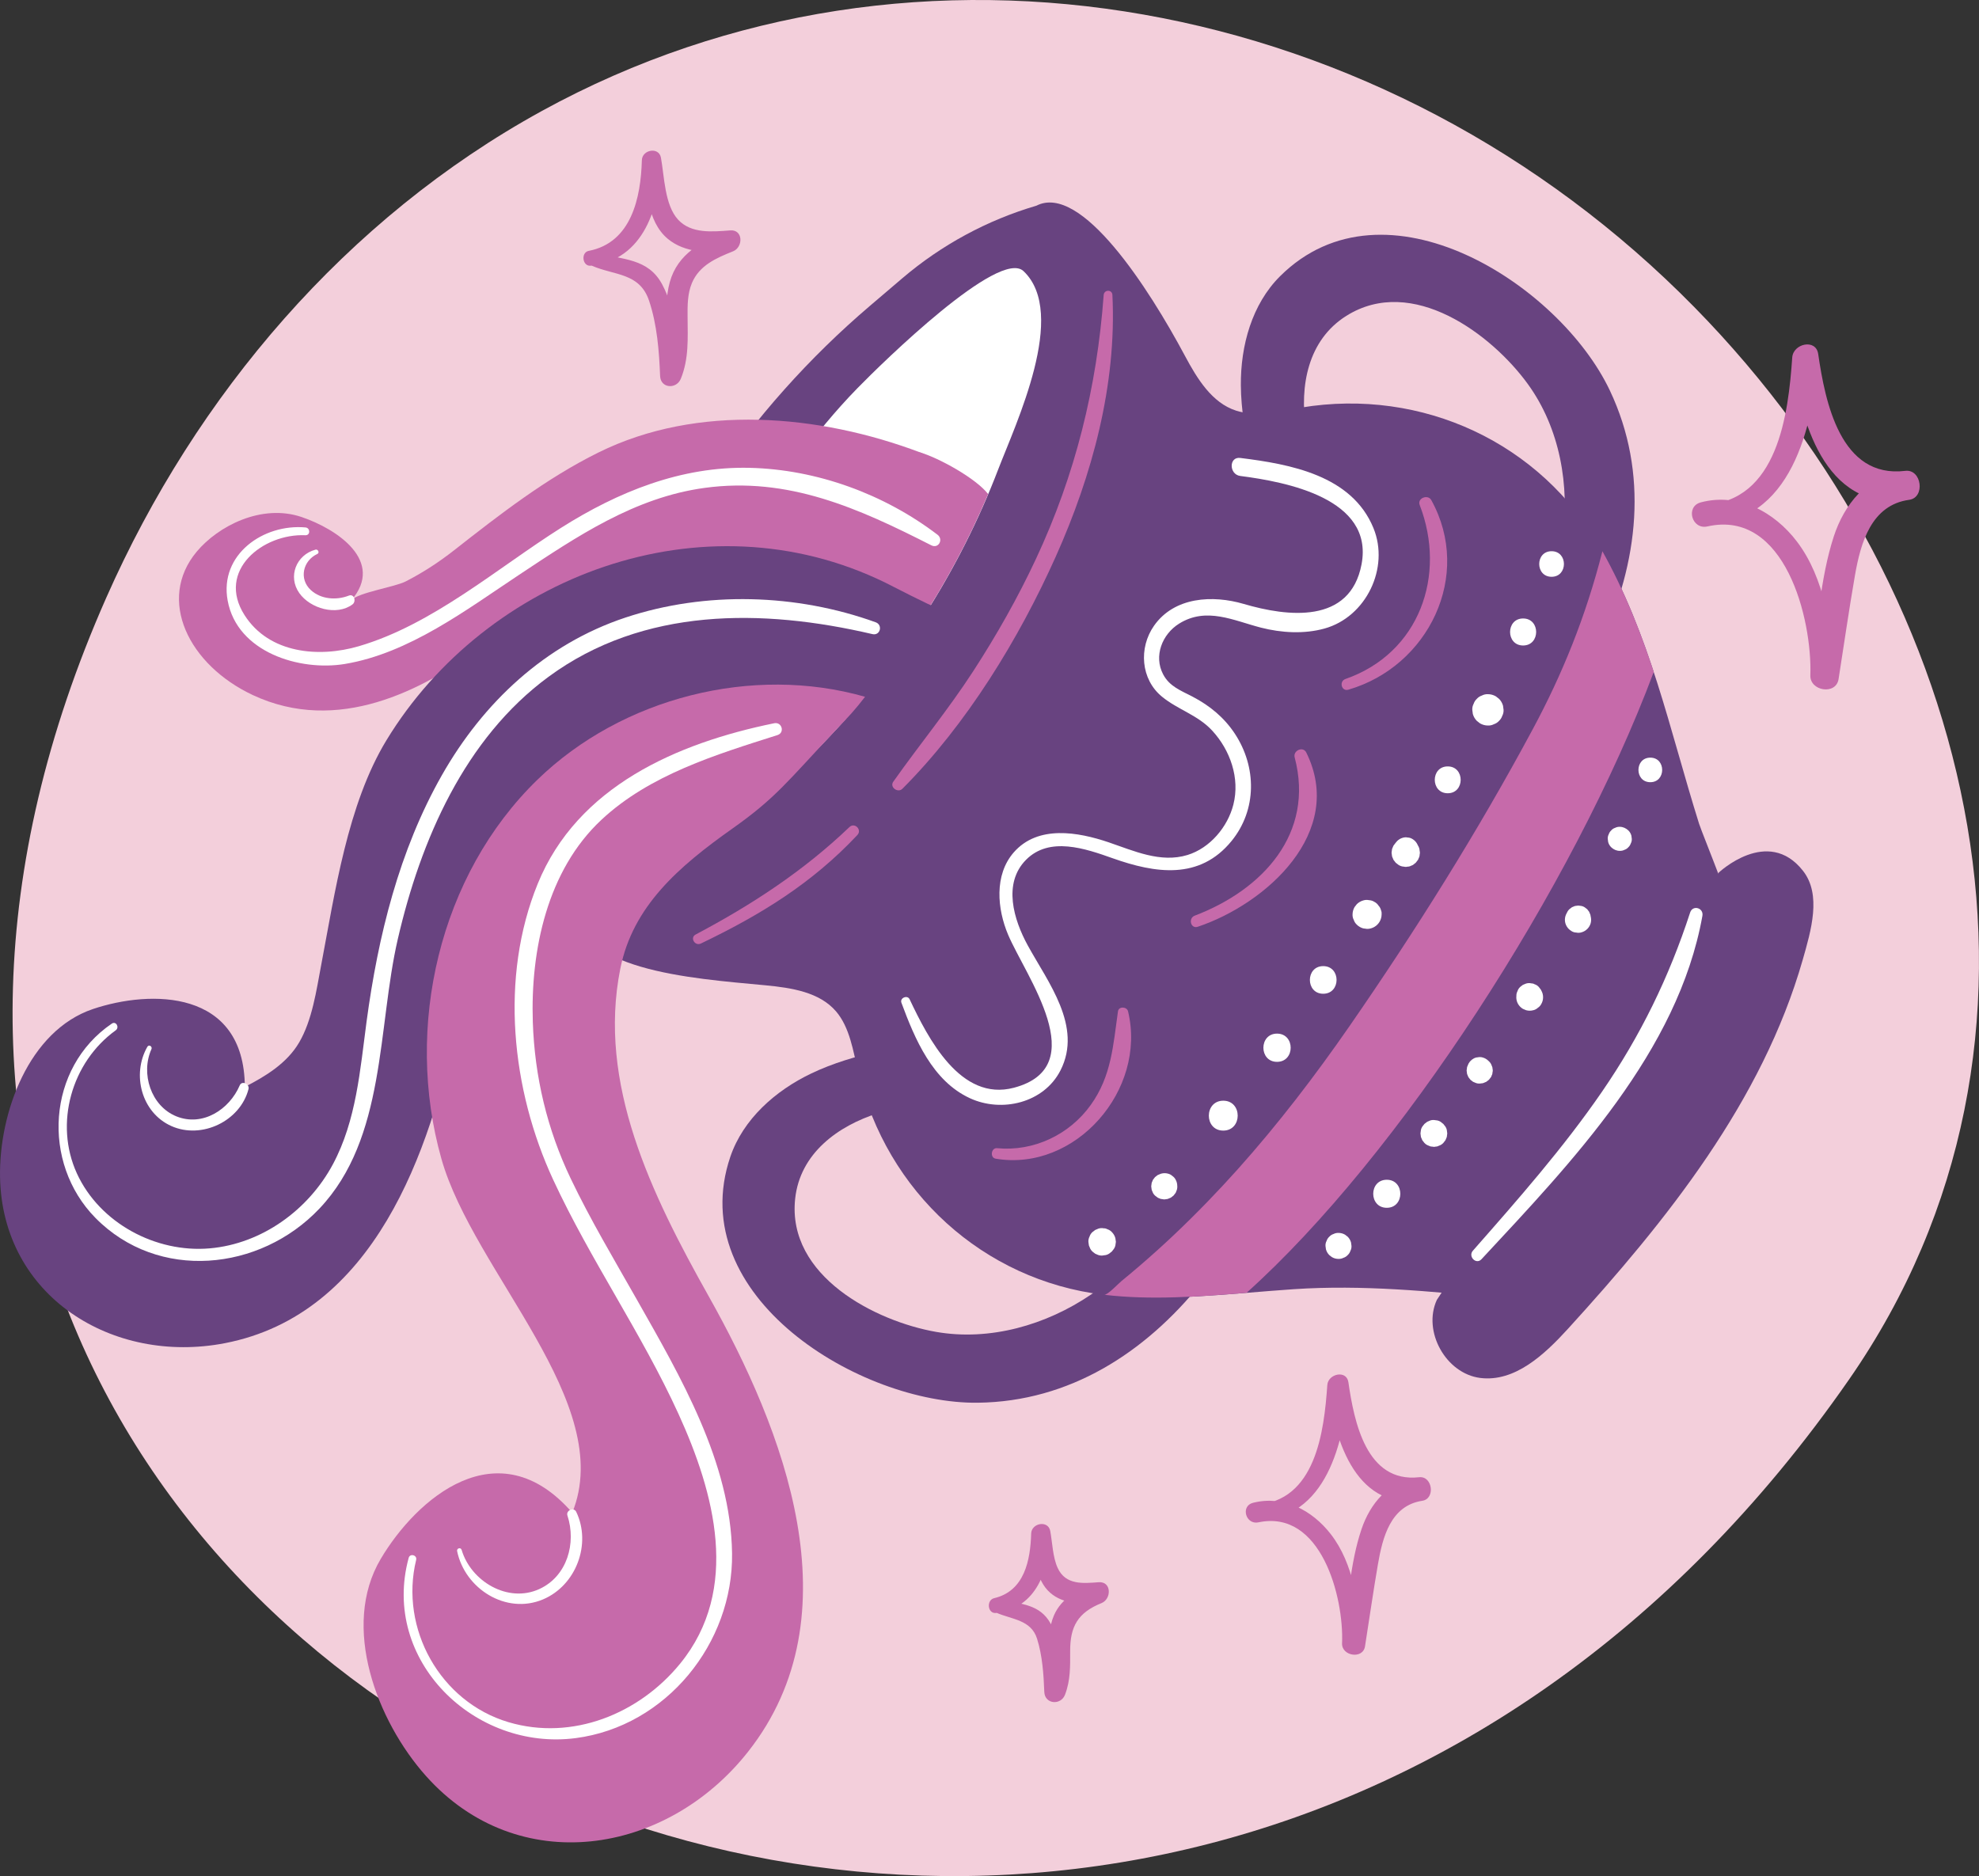 <?xml version="1.0" encoding="utf-8"?>
<!-- Generator: Adobe Illustrator 26.1.0, SVG Export Plug-In . SVG Version: 6.00 Build 0)  -->
<svg version="1.1" xmlns="http://www.w3.org/2000/svg" xmlns:xlink="http://www.w3.org/1999/xlink" x="0px" y="0px"
	 viewBox="0 0 426.29 404.15" style="enable-background:new 0 0 426.29 404.15;" xml:space="preserve">
<rect x="0" y="0" width="426.29" height="404.15" fill="#333333" stroke="none"/>
<style type="text/css">
	.st0{fill:#FFFFFF;}
	.st1{fill:#FDE5DE;}
	.st2{fill:#F36E39;}
	.st3{fill:#FFE8BF;}
	.st4{fill:#481111;}
	.st5{fill:#D25C4A;}
	.st6{fill:#FEBC11;}
	.st7{fill:#B55727;}
	.st8{fill:#FBB067;}
	.st9{fill:#F05023;}
	.st10{fill:#C5261C;}
	.st11{fill:#E98F34;}
	.st12{clip-path:url(#SVGID_00000105416105178285766980000012829721858575241909_);}
	.st13{clip-path:url(#SVGID_00000130627414707324213790000006059919250672499896_);}
	.st14{fill:#E7A835;}
	.st15{clip-path:url(#SVGID_00000018922627065876228840000000071779501928543896_);}
	.st16{clip-path:url(#SVGID_00000133487404420034259000000008957595819124683694_);}
	.st17{fill:#F3CFDB;}
	.st18{fill:#684380;}
	.st19{fill:#C66AAA;}
	.st20{clip-path:url(#SVGID_00000104684044906066827570000013821977206472818592_);}
	.st21{clip-path:url(#SVGID_00000056406519301620630130000013592310850447854226_);}
	.st22{clip-path:url(#SVGID_00000044863515896119409220000013816288445595048324_);}
	.st23{clip-path:url(#SVGID_00000080906638124866229600000006058957720681669025_);}
</style>
<g id="Bg">
</g>
<g id="Graphic">
	<g id="Aquarius_00000054953643847737828200000014003753022165641125_">
		<path id="Circle_00000018924790306396415510000015579089859533342627_" class="st17" d="M116.71,23.91
			c80.82-44.38,182.1-25.1,248.26,42.25c61.8,62.91,83.91,158.16,33.34,230.99C244.9,518.07-81.46,364.7,22.92,128.69
			C42.21,85.07,74.56,47.06,116.71,23.91z"/>
		<g id="Jar_00000183944446044554038410000005369335987069074865_">
			<path class="st18" d="M280.27,87.8c-4.74,0.78-9.69,2.05-14.01,0.66c-5.2-1.68-8.37-6.85-11.05-11.87
				c-7.65-14.32-22.3-37.23-31.96-32.28l0,0c-10.61,3.12-20.44,8.44-28.86,15.61l-6.97,5.94c-26.32,22.43-45.98,51.65-56.85,84.48
				l-2.49,7.52c-3.87,11.7-5.55,24.02-4.94,36.34l0,0c0.23,14.92,25.57,16.52,41.73,18.05c5.67,0.54,11.66,1.47,15.22,5.62
				c2.95,3.44,3.69,8.5,4.79,13.18c6.09,25.78,27.02,44.75,52.81,47.86c13.35,1.61,27.46-0.29,41.08-1.2
				c14.72-0.98,29.31,0.46,43.96,1.89c0,0,51.69-77.63,51.71-77.66c0.91-1.37-7.75-22.28-8.44-24.47
				c-6.45-20.57-10.44-40.39-21.22-59.4C331.98,95.47,306.41,83.47,280.27,87.8z"/>
			<path class="st18" d="M309.5,280.03c-3.1,6.77,1.94,15.84,9.32,16.8c7.47,0.96,13.85-5.01,18.92-10.57
				c21.35-23.43,41.86-49.03,50.58-79.51c1.8-6.3,4.1-14.03,0.05-19.17c-7.58-9.64-18.17,0.42-18.17,0.42L309.5,280.03z"/>
			<path class="st18" d="M321.56,148.56c6.85-9.53,13.31-20.68,14.98-32.3S336,92.22,329.1,82.72
				c-7.73-10.65-24.86-23.61-39.09-14.68c-8.32,5.23-10.07,15.14-8.72,24.2c0.96,6.47,2.83,12.81,5.54,18.77
				c0,0-13.33-0.41-13.48-0.41c-1.82-0.06-3.56-10.6-3.92-12.12c-1.2-5.07-2.1-10.24-2.14-15.47c-0.07-8.56,2.39-17.49,8.46-23.52
				c22.55-22.41,60.19,1.76,71.03,24.64c8.44,17.83,6.15,37.07-2.01,54.51c-3.83,8.19-8.56,15.92-13.27,23.62L321.56,148.56z"/>
			<path class="st18" d="M257.47,251.22c-5.56,10.34-12.73,21.03-22.44,27.64c-9.71,6.6-21.83,10.07-33.4,8.05
				c-12.97-2.27-32.13-11.97-30.35-28.67c1.04-9.77,9.18-15.7,17.91-18.46c6.24-1.98,12.75-3.08,19.29-3.27
				c0,0-6.22-11.8-6.29-11.93c-0.85-1.61-11.08,1.46-12.61,1.8c-5.09,1.15-10.12,2.61-14.84,4.87c-7.72,3.69-14.66,9.83-17.42,17.93
				c-10.23,30.1,28.01,53.31,53.33,52.99c19.73-0.24,36-10.75,48.09-25.75c5.68-7.04,10.54-14.68,15.39-22.29L257.47,251.22z"/>
			<path class="st0" d="M160.38,116.46c6.77-11.48,14.77-23.05,24.29-32.81c5.49-5.63,30.6-30.19,35.81-25.24
				c9.62,9.14-1.66,32.8-5.47,42.73c-8.38,21.87-21.26,41.96-37.53,58.8c-6.53,6.76-13.6,12.99-21.13,18.62
				c-3.96,2.96-10.76,8.38-16.13,6.29c-0.46-0.18-0.87-0.42-1.21-0.79c-4.25-4.55,0.44-15.52,1.98-21.07
				C145.97,144.98,150.72,132.85,160.38,116.46z"/>
			<path class="st19" d="M198.18,97.45c-1.98,0.33,0.59,2.44-1.49,2.61c-20.77,21.6-33.05,46.05-37.62,76.42
				c6.51-5.07,12.66-10.6,18.4-16.54c14.95-15.47,27.02-33.69,35.38-53.51C210.24,103.06,202.28,98.66,198.18,97.45z"/>
			<path class="st19" d="M208.06,103.8c-0.01-0.17-0.04-0.35-0.09-0.52c0,0-7.38-4.92-9.78-5.83c-21.7-8.19-47.91-10.54-69.25,0.01
				c-11.28,5.57-21.27,13.35-31.13,21.08c-3.23,2.54-6.76,4.84-10.42,6.71c-2.4,1.23-10.27,2.39-11.7,4.06
				c7.24-8.42-3.04-15.32-10.71-17.93c-8.61-2.92-17.98,1.92-22.61,7.46c-8.65,10.36-1.74,24.41,12.09,30.89
				c18.33,8.58,36.57-1.08,49.11-10.25c9.58-7.01,20.15-8.11,33.49-7.51c16.03,0.72,26.87,4.21,41.58,12.89
				c-0.01-0.01,20.84-29.92,23.87-33.8C203.98,109.17,208.24,106.53,208.06,103.8z"/>
			<g>
				<path class="st0" d="M65.8,113.62c-9.03-0.82-18.59,5.81-16.76,15.76c2.05,11.14,15.51,15.26,25.24,13.65
					c13.84-2.3,26.17-11.67,37.57-19.23c12.41-8.23,24.82-16.64,39.92-18.7c18.06-2.46,33.18,4.4,48.84,12.37
					c1.56,0.79,2.66-1.27,1.34-2.28c-11.49-8.75-25.98-14.07-40.47-14.41c-14.76-0.35-28.32,5.15-40.62,12.92
					c-13.83,8.74-27.65,20.84-43.58,25.51c-8.57,2.51-19.28,1.61-24.59-6.68c-6.16-9.62,3.98-17.64,13.09-17.23
					C66.89,115.34,66.86,113.71,65.8,113.62L65.8,113.62z"/>
			</g>
			<g>
				<path class="st0" d="M67.97,118.4c-4.15,1.12-6.03,5.79-3.49,9.37c2.36,3.33,8.02,4.97,11.45,2.43c0.85-0.63,0.39-2.36-0.8-1.89
					c-2.67,1.04-5.99,0.81-8.17-1.19c-2.63-2.42-1.7-6.35,1.4-7.79C68.89,119.09,68.51,118.26,67.97,118.4L67.97,118.4z"/>
			</g>
			<path class="st18" d="M201.31,130.67c-0.17,0.22-9.81-4.77-10.63-5.17c-39.29-19.19-85.96-1.38-107.46,34
				c-8.36,13.77-11.08,32.83-14.04,48.42c-1.03,5.44-1.92,11.82-4.74,16.64c-2.62,4.48-7.2,7.27-11.7,9.58
				c-0.12-21.13-20.36-20.94-32.71-16.78c-13.86,4.67-20.27,22.44-20.02,36.2c0.46,25.71,24.27,40.47,48.45,35.78
				c32.06-6.22,44.27-41.18,49.92-69.21c4.32-21.42,10.14-43.61,27.37-57.06c15.12-11.81,40.47-13.22,58.07-7.67
				C185.94,153.22,199.42,133.05,201.31,130.67z"/>
			<g>
				<path class="st0" d="M24.09,220.5c-13.99,9.5-15.21,29.99-3.54,41.85c13.51,13.73,35.45,11.52,48.25-1.99
					c14.4-15.2,12.47-38.95,16.89-58.07c4.92-21.27,14.37-43.19,32.47-56.5c20.43-15.02,46.11-14.72,69.77-9.19
					c1.68,0.39,2.29-1.98,0.7-2.55c-17.05-6.16-36.62-6.75-53.89-1.02c-17.28,5.73-30.66,18.3-39.56,33.97
					c-9.21,16.22-13.74,34.65-16.21,53c-1.4,10.42-2.2,21.35-7.26,30.8c-5.26,9.83-15.29,17.14-26.54,18.12
					c-11.59,1.01-23.7-5.43-28.61-16.15c-4.92-10.75-1.14-23.96,8.35-30.81C25.8,221.33,25,219.89,24.09,220.5L24.09,220.5z"/>
			</g>
			<g>
				<path class="st0" d="M31.74,225.5c-3.4,5.94-1.28,14.19,5.17,17.07c6.55,2.92,14.84-1.08,16.62-7.96
					c0.28-1.09-1.42-1.91-1.89-0.8c-2.22,5.19-7.99,8.96-13.65,6.67c-5.5-2.23-7.72-9.26-5.37-14.47
					C32.88,225.43,32.07,224.92,31.74,225.5L31.74,225.5z"/>
			</g>
			<path class="st19" d="M133.62,208.67c2.69-13.44,12.53-21.97,24.17-30.2c9.33-6.6,11.72-9.99,22.55-21.55
				c2.25-2.29,4.01-4.21,6-6.82c-24.21-6.93-52.32,0.15-70.56,17.85c-21.16,20.54-28.73,53.3-20.7,81.67
				c6.93,24.48,37.75,52.68,28.19,76.24c-16.02-18.4-33.59-2.99-41.26,9.96c-8.61,14.53-0.83,34.9,9.75,46.76
				c19.77,22.15,51.72,17.13,69.35-5.19c23.36-29.59,7.71-69.38-8.46-98.17C140.29,257.21,128.67,233.42,133.62,208.67z"/>
			<g>
				<path class="st0" d="M88.03,335.6c-6.02,22.13,14.26,41.66,35.98,38.82c19.51-2.55,33.95-20.45,33.68-39.81
					c-0.28-19.62-11.11-38.07-20.5-54.64c-4.89-8.62-9.99-17.16-14.27-26.11c-5.06-10.59-7.76-21.94-8.15-33.7
					c-0.51-15.45,3.09-32.66,14.8-43.58c10.39-9.69,24.65-14.02,37.9-18.23c1.63-0.52,0.96-2.89-0.7-2.55
					c-20.93,4.27-42.39,13.6-50.94,34.58c-8.22,20.17-5.68,44.34,3.35,63.8c8.03,17.31,19.06,33.05,26.98,50.42
					c7.75,17,13.39,37.77,0.36,53.76c-8.83,10.84-23.26,16.71-37.01,12.62c-14.69-4.37-23.47-20.15-19.87-34.95
					C89.9,335,88.31,334.55,88.03,335.6L88.03,335.6z"/>
			</g>
			<g>
				<path class="st0" d="M98.47,334.15c1.67,8.09,10.54,13.74,18.49,10.39c7.16-3.02,10.48-11.96,7.16-18.87
					c-0.51-1.06-2.26-0.31-1.89,0.8c1.95,5.95-0.05,13.09-6.06,15.84c-6.77,3.1-14.73-1.67-16.73-8.43
					C99.26,333.25,98.33,333.51,98.47,334.15L98.47,334.15z"/>
			</g>
			<g>
				<path class="st0" d="M319.12,271.26c19.46-20.93,42.34-44.72,47.59-73.97c0.31-1.72-2.08-2.42-2.64-0.73
					c-4.53,13.91-10.67,26.5-18.96,38.57c-8.34,12.14-18.12,23.24-27.84,34.29C316.18,270.67,317.97,272.5,319.12,271.26
					L319.12,271.26z"/>
			</g>
			<g>
				<path class="st19" d="M237.74,63.56c-1.46,19.89-6.1,38.68-14.56,56.78c-3.92,8.39-8.49,16.46-13.53,24.23
					c-5.36,8.26-11.56,15.8-17.23,23.82c-0.84,1.18,0.99,2.51,1.97,1.52c13.82-13.86,25.06-32.22,33.02-49.99
					c7.85-17.53,13.16-37.02,12.21-56.37C239.58,62.33,237.83,62.34,237.74,63.56L237.74,63.56z"/>
			</g>
			<g>
				<path class="st19" d="M150.98,203.25c12.83-6.16,23.9-12.93,33.7-23.37c1.07-1.14-0.58-2.8-1.71-1.71
					c-9.94,9.5-21.02,16.73-33.12,23.14C148.55,201.99,149.69,203.87,150.98,203.25L150.98,203.25z"/>
			</g>
			<g>
				<path class="st0" d="M194.17,216c2.9,7.82,6.68,16.86,14.77,20.58c6.86,3.16,15.91,1.02,19.49-5.99
					c4.84-9.48-2.72-19.02-7.05-26.94c-3-5.48-5.42-13.33-0.37-18.43c5.06-5.11,12.8-2.42,18.66-0.34
					c9.19,3.26,18.72,4.74,25.61-3.71c5.49-6.74,5.43-15.96,0.72-23.11c-2.31-3.51-5.42-6.05-9.1-7.98
					c-2.5-1.31-4.98-2.18-6.36-4.83c-2.06-3.93-0.21-8.63,3.45-10.91c5.9-3.67,11.73-0.65,17.65,0.87
					c4.39,1.12,9.26,1.41,13.66,0.19c8.98-2.49,14.06-13.07,10.55-21.64c-4.65-11.37-17.92-13.77-28.69-15.11
					c-2.48-0.31-2.44,3.56,0,3.88c9.83,1.27,28.8,4.83,26.13,19.01c-2.45,13.01-16.02,11.31-25.38,8.56
					c-6.68-1.96-14.95-1.55-19.33,4.7c-3.33,4.76-2.86,11.53,1.72,15.28c3.43,2.81,7.7,3.94,10.8,7.29
					c3.9,4.22,6.02,10.26,4.58,15.94c-1.22,4.83-5.04,9.38-9.88,10.87c-5.81,1.78-11.57-0.89-16.99-2.73
					c-6.59-2.23-15.24-3.78-20.44,2.17c-4.25,4.87-3.56,12.2-1.22,17.73c3.78,8.92,18.39,28.43,1.25,32.97
					c-11.52,3.05-18.48-10.65-22.46-19.05C195.48,214.27,193.79,214.96,194.17,216L194.17,216z"/>
			</g>
			<g>
				<path class="st19" d="M214.47,249.6c17.22,2.89,32.59-14.82,28.52-31.74c-0.24-1.02-2.01-1.13-2.17,0
					c-1.04,7.28-1.38,13.92-5.86,20.16c-4.61,6.44-12.33,10.08-20.19,9.32C213.5,247.22,213.19,249.38,214.47,249.6L214.47,249.6z"
					/>
			</g>
			<g>
				<path class="st19" d="M258.01,199.64c14.75-4.95,31.88-20.33,23.37-37.54c-0.7-1.41-2.89-0.41-2.5,1.05
					c4.34,16.42-6.91,28.54-21.53,34.1C255.9,197.81,256.48,200.15,258.01,199.64L258.01,199.64z"/>
			</g>
			<g>
				<path class="st19" d="M290.45,148.57c17.21-5,26.85-24.57,17.86-40.84c-0.73-1.32-3.07-0.42-2.5,1.05
					c5.84,15.13-0.04,31.93-16,37.49C288.39,146.78,288.96,149.01,290.45,148.57L290.45,148.57z"/>
			</g>
			<polygon class="st18" points="123.08,194.29 123.15,194.2 123.15,194.2 			"/>
			<path class="st19" d="M330.2,157.02c-11.86,22.09-25.21,43.36-39.47,63.97c-7.43,10.73-15.37,21.11-24.07,30.84
				c-4.37,4.88-8.93,9.59-13.69,14.1c-2.45,2.32-4.96,4.58-7.52,6.78c-1.29,1.11-2.59,2.2-3.91,3.28c-0.58,0.48-2.99,3.01-3.67,2.93
				c9.97,1.18,20.36,0.41,30.65-0.43c32.73-29.34,70.4-87.44,87.71-133.75c-2.91-8.82-6.32-17.49-11.06-25.99
				C341.56,132.94,336.47,145.35,330.2,157.02z"/>
			<g>
				<path class="st0" d="M239.5,265.41c0,0-0.01-0.01-0.01-0.01c0,0,0,0-0.01-0.01c-0.16-0.18-0.36-0.32-0.57-0.44
					c-0.22-0.09-0.45-0.19-0.67-0.28c-0.01,0-0.02-0.01-0.03-0.01c0,0-0.01,0-0.01,0c-0.12-0.05-0.26-0.07-0.4-0.05
					c-0.39-0.09-0.79-0.07-1.18,0.05c-0.24,0.1-0.47,0.2-0.71,0.3c-0.2,0.15-0.4,0.31-0.6,0.46c-0.29,0.27-0.49,0.58-0.61,0.95
					c-0.18,0.35-0.27,0.73-0.25,1.14c0.04,0.26,0.07,0.52,0.11,0.79c0.1,0.24,0.2,0.47,0.3,0.71c0.19,0.34,0.44,0.62,0.76,0.83
					c0.18,0.18,0.4,0.31,0.65,0.38c0.35,0.18,0.73,0.27,1.14,0.25c0.26-0.04,0.52-0.07,0.79-0.11c0.38-0.09,0.72-0.27,1-0.53
					c0.22-0.13,0.4-0.31,0.53-0.53c0.26-0.29,0.44-0.62,0.53-1c0.04-0.26,0.07-0.52,0.11-0.79c-0.04-0.26-0.07-0.52-0.11-0.79
					C240.12,266.22,239.87,265.78,239.5,265.41L239.5,265.41z"/>
			</g>
			<g>
				<path class="st0" d="M253.6,255.57c0-0.04-0.01-0.07-0.01-0.11c0-0.49-0.13-0.95-0.37-1.38c-0.17-0.32-0.41-0.57-0.7-0.77
					c-0.26-0.24-0.57-0.4-0.93-0.49c-0.48-0.13-0.97-0.13-1.45,0c-0.03,0.01-0.07,0.02-0.1,0.03c-0.22,0.09-0.45,0.19-0.67,0.28
					c-0.19,0.15-0.38,0.29-0.57,0.44c-0.15,0.19-0.29,0.38-0.44,0.57c-0.09,0.22-0.19,0.45-0.28,0.67c-0.03,0.25-0.07,0.5-0.1,0.75
					c0.03,0.25,0.07,0.5,0.1,0.75c0.09,0.22,0.19,0.45,0.28,0.67c0.18,0.33,0.42,0.59,0.73,0.79c0.18,0.17,0.38,0.3,0.62,0.36
					c0.22,0.13,0.46,0.19,0.71,0.19c0.25,0.07,0.5,0.07,0.75,0c0.25,0,0.49-0.07,0.71-0.19c0.24-0.07,0.45-0.19,0.62-0.36
					c0.21-0.13,0.38-0.29,0.51-0.51c0.17-0.18,0.3-0.38,0.36-0.62C253.53,256.32,253.61,255.96,253.6,255.57L253.6,255.57z"/>
			</g>
			<g>
				<path class="st0" d="M263.5,243.55c4.14,0,4.15-6.44,0-6.44C259.36,237.12,259.35,243.55,263.5,243.55L263.5,243.55z"/>
			</g>
			<g>
				<path class="st0" d="M275.08,228.74c3.92,0,3.92-6.08,0-6.08C271.17,222.66,271.16,228.74,275.08,228.74L275.08,228.74z"/>
			</g>
			<g>
				<path class="st0" d="M285.03,214.07c3.83,0,3.84-5.95,0-5.95C281.2,208.12,281.2,214.07,285.03,214.07L285.03,214.07z"/>
			</g>
			<g>
				<path class="st0" d="M297.61,196.98c0.03-0.28,0-0.56-0.11-0.84c-0.1-0.41-0.28-0.76-0.56-1.06c-0.22-0.34-0.51-0.61-0.88-0.8
					c-0.36-0.23-0.75-0.35-1.16-0.37c-0.42-0.09-0.83-0.07-1.25,0.06c-0.53,0.15-0.99,0.42-1.38,0.8c-0.16,0.21-0.33,0.42-0.49,0.63
					c-0.28,0.49-0.42,1.01-0.43,1.58c-0.02,0.43,0.07,0.83,0.27,1.2c0.13,0.39,0.34,0.72,0.65,1.01c0.39,0.39,0.85,0.65,1.38,0.8
					c0.28,0.04,0.55,0.07,0.83,0.11c0.52,0.02,1.14-0.17,1.58-0.43c0.47-0.28,0.84-0.65,1.12-1.12
					C297.46,198.06,297.6,197.54,297.61,196.98L297.61,196.98z"/>
			</g>
			<g>
				<path class="st0" d="M305.43,182.13c-0.07-0.14-0.14-0.28-0.21-0.42c-0.24-0.41-0.57-0.73-0.97-0.97
					c-0.31-0.2-0.65-0.31-1.01-0.32c-0.36-0.08-0.72-0.06-1.08,0.05c-0.46,0.13-0.86,0.36-1.2,0.7c-0.1,0.12-0.21,0.24-0.31,0.36
					c-0.16,0.21-0.32,0.41-0.48,0.62c-0.1,0.24-0.2,0.48-0.31,0.73c-0.04,0.27-0.07,0.54-0.11,0.81c0.04,0.27,0.07,0.54,0.11,0.81
					c0.1,0.24,0.2,0.48,0.31,0.73c0.16,0.21,0.32,0.41,0.48,0.62c0.21,0.16,0.41,0.32,0.62,0.48c0.35,0.22,0.73,0.34,1.13,0.36
					c0.27,0.07,0.54,0.07,0.81,0c0.27,0,0.53-0.07,0.77-0.21c0.26-0.07,0.48-0.2,0.67-0.39c0.23-0.14,0.41-0.32,0.55-0.55
					c0.19-0.19,0.32-0.41,0.39-0.67c0.14-0.24,0.21-0.49,0.21-0.77c0.07-0.27,0.07-0.54,0-0.81
					C305.78,182.85,305.66,182.48,305.43,182.13L305.43,182.13z"/>
			</g>
			<g>
				<path class="st0" d="M311.85,170.88c3.72,0,3.72-5.78,0-5.78C308.13,165.1,308.13,170.88,311.85,170.88L311.85,170.88z"/>
			</g>
			<g>
				<path class="st0" d="M320.51,156.29c0.46,0.02,0.9-0.08,1.3-0.29c0.42-0.14,0.78-0.37,1.08-0.7c0.33-0.31,0.56-0.67,0.7-1.08
					c0.21-0.4,0.31-0.83,0.29-1.3c-0.04-0.3-0.08-0.6-0.12-0.9c-0.16-0.57-0.45-1.07-0.87-1.49c-0.23-0.18-0.45-0.35-0.68-0.53
					c-0.53-0.3-1.09-0.46-1.7-0.46c-0.46-0.02-0.9,0.08-1.3,0.29c-0.42,0.14-0.78,0.37-1.08,0.7c-0.33,0.31-0.56,0.67-0.7,1.08
					c-0.21,0.4-0.31,0.83-0.29,1.3c0.04,0.3,0.08,0.6,0.12,0.9c0.16,0.57,0.45,1.07,0.87,1.49c0.23,0.18,0.45,0.35,0.68,0.53
					C319.34,156.13,319.9,156.29,320.51,156.29L320.51,156.29z"/>
			</g>
			<g>
				<path class="st0" d="M328.09,139.05c3.74,0,3.75-5.82,0-5.82C324.35,133.23,324.34,139.05,328.09,139.05L328.09,139.05z"/>
			</g>
			<g>
				<path class="st0" d="M334.22,124.25c3.55,0,3.55-5.51,0-5.51C330.67,118.74,330.67,124.25,334.22,124.25L334.22,124.25z"/>
			</g>
			<g>
				<path class="st0" d="M288.32,271.19c0.39,0.01,0.74-0.07,1.08-0.24c0.35-0.11,0.65-0.31,0.9-0.58c0.27-0.25,0.47-0.55,0.58-0.9
					c0.18-0.33,0.26-0.69,0.24-1.08c-0.03-0.25-0.07-0.5-0.1-0.74c-0.13-0.47-0.37-0.89-0.72-1.24c-0.19-0.15-0.38-0.29-0.57-0.44
					c-0.44-0.25-0.91-0.38-1.41-0.38c-0.39-0.01-0.75,0.07-1.08,0.24c-0.35,0.11-0.65,0.31-0.9,0.58c-0.27,0.25-0.47,0.55-0.58,0.9
					c-0.18,0.33-0.26,0.69-0.24,1.08c0.03,0.25,0.07,0.5,0.1,0.74c0.13,0.47,0.37,0.89,0.72,1.24c0.19,0.15,0.38,0.29,0.57,0.44
					C287.34,271.06,287.81,271.19,288.32,271.19L288.32,271.19z"/>
			</g>
			<g>
				<path class="st0" d="M298.72,260.18c3.89,0,3.89-6.04,0-6.04C294.83,254.14,294.83,260.18,298.72,260.18L298.72,260.18z"/>
			</g>
			<g>
				<path class="st0" d="M309.64,241.37c-0.02,0-0.04-0.01-0.06-0.01c-0.13-0.03-0.22-0.03-0.38-0.05
					c-0.36-0.08-0.73-0.06-1.09,0.05c-0.22,0.09-0.43,0.18-0.65,0.28c-0.01,0.01-0.02,0.02-0.04,0.02c-0.11,0.07-0.18,0.14-0.3,0.23
					c-0.22,0.13-0.39,0.3-0.52,0.52c-0.26,0.28-0.43,0.61-0.52,0.98c-0.03,0.26-0.07,0.51-0.1,0.77c0.03,0.26,0.07,0.51,0.1,0.77
					c0.1,0.23,0.19,0.46,0.29,0.69c0.15,0.19,0.3,0.39,0.45,0.58c0.26,0.28,0.57,0.48,0.93,0.6c0.23,0.13,0.47,0.2,0.73,0.2
					c0.26,0.07,0.51,0.07,0.77,0c0.26,0,0.5-0.07,0.73-0.2c0.36-0.12,0.67-0.32,0.93-0.6c0.15-0.19,0.3-0.39,0.45-0.58
					c0.1-0.23,0.19-0.46,0.29-0.69c0.03-0.26,0.07-0.51,0.1-0.77c-0.03-0.26-0.07-0.51-0.1-0.77c-0.09-0.38-0.26-0.7-0.52-0.98
					c-0.13-0.22-0.3-0.39-0.52-0.52C310.34,241.63,310.02,241.46,309.64,241.37L309.64,241.37z"/>
			</g>
			<g>
				<path class="st0" d="M320.73,228.63c-0.05-0.04-0.1-0.08-0.14-0.13c-0.33-0.33-0.73-0.56-1.18-0.69
					c-0.36-0.11-0.71-0.13-1.07-0.05c-0.36,0.02-0.69,0.12-1,0.32c-0.4,0.24-0.72,0.56-0.96,0.96c-0.03,0.05-0.05,0.1-0.08,0.15
					c-0.09,0.22-0.19,0.45-0.28,0.67c-0.03,0.25-0.07,0.5-0.1,0.75c0.03,0.25,0.07,0.5,0.1,0.75c0.09,0.22,0.19,0.45,0.28,0.67
					c0.15,0.19,0.29,0.38,0.44,0.57c0.19,0.15,0.38,0.29,0.57,0.44c0.22,0.09,0.45,0.19,0.67,0.28c0.38,0.12,0.75,0.13,1.13,0.05
					c0.25,0,0.49-0.07,0.71-0.19c0.24-0.07,0.45-0.19,0.62-0.36c0.21-0.13,0.38-0.29,0.51-0.51c0.17-0.18,0.3-0.38,0.36-0.62
					c0.13-0.22,0.19-0.46,0.19-0.71c0.07-0.25,0.07-0.5,0-0.75c0-0.25-0.07-0.49-0.19-0.71
					C321.2,229.19,321.01,228.88,320.73,228.63L320.73,228.63z"/>
			</g>
			<g>
				<path class="st0" d="M332,213.37c-0.03-0.07-0.06-0.13-0.1-0.2c-0.15-0.19-0.29-0.38-0.44-0.57c-0.26-0.28-0.56-0.47-0.91-0.58
					c-0.22-0.13-0.46-0.19-0.71-0.19c-0.38-0.08-0.75-0.07-1.13,0.05c-0.23,0.09-0.45,0.19-0.68,0.28
					c-0.19,0.15-0.38,0.29-0.57,0.44c-0.28,0.26-0.47,0.56-0.58,0.91c-0.18,0.34-0.26,0.7-0.24,1.09c-0.01,0.08-0.01,0.15-0.02,0.23
					c0,0.52,0.13,1.01,0.39,1.46c0.26,0.43,0.6,0.78,1.04,1.04c0.23,0.1,0.46,0.19,0.69,0.29c0.51,0.14,1.02,0.14,1.54,0
					c0.38-0.09,0.7-0.26,0.98-0.52c0.31-0.2,0.56-0.47,0.74-0.81c0.26-0.45,0.39-0.94,0.39-1.46
					C332.39,214.3,332.26,213.82,332,213.37L332,213.37z"/>
			</g>
			<g>
				<path class="st0" d="M342.64,197.39c-0.02-0.11-0.03-0.22-0.06-0.33c-0.09-0.22-0.18-0.43-0.27-0.65
					c-0.14-0.18-0.28-0.37-0.42-0.55c-0.18-0.14-0.37-0.28-0.55-0.42c-0.31-0.2-0.65-0.3-1.01-0.32c-0.24-0.06-0.48-0.06-0.72,0
					c-0.24,0-0.47,0.06-0.68,0.18c-0.23,0.06-0.43,0.18-0.6,0.35c-0.29,0.19-0.53,0.44-0.7,0.76c-0.06,0.1-0.1,0.2-0.15,0.3
					c-0.26,0.44-0.38,0.91-0.39,1.42c0,0.51,0.13,0.98,0.39,1.42c0.25,0.42,0.59,0.76,1.01,1.01c0.32,0.21,0.67,0.32,1.05,0.33
					c0.38,0.08,0.75,0.07,1.13-0.05c0.48-0.13,0.89-0.38,1.25-0.73c0.35-0.35,0.59-0.77,0.73-1.25
					C342.77,198.39,342.77,197.89,342.64,197.39L342.64,197.39z"/>
			</g>
			<g>
				<path class="st0" d="M348.91,183.29c0.36,0.01,0.69-0.06,1-0.22c0.32-0.1,0.6-0.28,0.83-0.54c0.25-0.23,0.43-0.51,0.54-0.83
					c0.16-0.31,0.24-0.64,0.22-1c-0.03-0.23-0.06-0.46-0.09-0.69c-0.12-0.44-0.34-0.82-0.67-1.14c-0.51-0.46-1.13-0.76-1.83-0.76
					c-0.36-0.01-0.69,0.06-1,0.22c-0.32,0.1-0.6,0.28-0.83,0.54c-0.25,0.23-0.43,0.51-0.54,0.83c-0.16,0.31-0.24,0.64-0.22,1
					c0.03,0.23,0.06,0.46,0.09,0.69c0.12,0.44,0.34,0.82,0.67,1.14C347.58,183,348.21,183.29,348.91,183.29L348.91,183.29z"/>
			</g>
			<g>
				<path class="st0" d="M355.49,168.5c3.4,0,3.41-5.29,0-5.29C352.08,163.21,352.08,168.5,355.49,168.5L355.49,168.5z"/>
			</g>
		</g>
		<g id="Sparkle_star_00000058547941563636721660000002645547196900193664_">
			<g>
				<path class="st19" d="M270.5,327.54c15.35-0.2,18.98-16.99,20.05-29.17c-1.54,0-3.08,0-4.62,0c1.4,10.93,5.51,26.59,19.78,25.01
					c-0.23-1.69-0.46-3.38-0.69-5.07c-5.96,0.91-9.87,5.58-11.73,11.07c-2.55,7.51-2.92,16.14-4.11,23.95c1.62,0,3.23,0,4.85,0
					c-1.7-7.82-2.28-16.3-7.39-22.87c-4.04-5.19-10.17-8.39-16.73-6.73c-2.74,0.69-1.57,4.79,1.16,4.21
					c13.49-2.85,18.43,16.09,18.02,26.05c-0.12,2.77,4.49,3.5,4.94,0.67c0.93-5.89,1.77-11.79,2.78-17.66
					c1.01-5.86,2.73-12.67,9.57-13.71c2.84-0.43,2.21-5.39-0.69-5.07c-11.39,1.26-14-11.96-15.24-20.47
					c-0.4-2.72-4.37-1.82-4.54,0.61c-0.69,9.96-2.49,25.12-15.43,25.78C268.33,324.25,268.3,327.57,270.5,327.54L270.5,327.54z"/>
			</g>
			<g>
				<path class="st19" d="M214.58,347.46c8.83-1.11,11.36-9.3,11.71-17.12c-1.37,0.19-2.74,0.37-4.11,0.56
					c0.68,4.04,0.71,9.32,4.06,12.23c2.82,2.45,6.89,2.47,10.4,2.28c-0.2-1.5-0.41-3-0.61-4.5c-3.69,1.5-7.32,3.21-9,7.07
					c-2.2,5.07-0.05,10.75-2.01,15.88c1.49,0.2,2.97,0.4,4.46,0.6c-0.41-4.78-0.83-10.49-3.19-14.75c-2.29-4.14-6.37-4.16-10.55-5.1
					c-1.59-0.36-2.83,2.05-1.17,2.78c3.39,1.49,7.53,1.51,8.82,5.62c1.15,3.67,1.41,7.64,1.56,11.46c0.1,2.66,3.56,2.95,4.46,0.6
					c1.19-3.1,1.12-6.1,1.11-9.37c-0.02-5.34,1.66-8.31,6.75-10.36c2.18-0.88,2.21-4.71-0.61-4.5c-3.28,0.24-7.11,0.68-8.83-3.08
					c-1.07-2.33-1.14-5.47-1.6-7.96c-0.44-2.39-4.05-1.72-4.11,0.56c-0.17,5.79-1.45,12.37-7.95,13.91
					C212.4,344.67,212.72,347.7,214.58,347.46L214.58,347.46z"/>
			</g>
			<g>
				<path class="st19" d="M127.27,57.24c11.55-1.3,14.81-12.71,15.19-22.73c-1.37,0.19-2.74,0.37-4.11,0.56
					c0.93,5.4,0.93,12.57,5.5,16.38c3.71,3.09,8.91,3.04,13.47,2.76c-0.2-1.5-0.41-3-0.61-4.5c-5.5,2.23-10.73,4.92-12.43,11.05
					c-1.8,6.47,0.58,13.3-2.01,19.63c1.49,0.2,2.97,0.4,4.46,0.6c-0.48-6.36-1.04-14.05-4.11-19.76c-3.03-5.62-8.47-5.24-13.94-6.76
					c-1.61-0.45-2.79,2.07-1.17,2.78c4.85,2.12,10.26,1.46,12.3,7.52c1.73,5.15,2.17,10.82,2.38,16.22c0.11,2.7,3.52,2.9,4.46,0.6
					c1.76-4.3,1.49-8.72,1.46-13.27c-0.02-2.48-0.04-5.02,0.93-7.34c1.6-3.83,5.26-5.4,8.88-6.85c2.18-0.88,2.2-4.71-0.61-4.5
					c-3.84,0.29-8.4,0.76-11.24-2.31c-2.91-3.15-2.96-9.31-3.7-13.36c-0.44-2.39-4.05-1.73-4.11,0.56
					c-0.22,8.01-2.22,17.74-11.44,19.52C125.06,54.38,125.44,57.45,127.27,57.24L127.27,57.24z"/>
			</g>
			<g>
				<path class="st19" d="M367.07,112.91c18.88-0.04,23.39-21.07,24.68-35.91c-1.9,0-3.79,0-5.69,0
					c1.69,13.29,6.78,32.93,24.34,30.79c-0.28-2.08-0.56-4.16-0.84-6.24c-7.46,1.01-12.32,7.18-14.54,13.98
					c-3,9.19-3.5,19.59-4.95,29.12c1.99,0,3.98,0,5.97,0c-1.95-9.58-2.85-19.92-8.97-27.99c-4.89-6.44-12.65-10.58-20.71-8.44
					c-3.35,0.89-1.94,5.94,1.43,5.18c16.71-3.75,22.59,19.98,22.17,32.07c-0.12,3.41,5.53,4.32,6.08,0.82
					c1.17-7.45,2.24-14.92,3.53-22.35c1.22-7.01,3.52-15.16,11.68-16.27c3.51-0.48,2.71-6.67-0.84-6.24
					c-13.97,1.7-17.25-14.84-18.76-25.19c-0.49-3.34-5.38-2.24-5.59,0.76c-0.84,12.12-3.09,31.1-18.99,31.73
					C364.4,108.84,364.37,112.92,367.07,112.91L367.07,112.91z"/>
			</g>
		</g>
	</g>
</g>
<g id="Text">
</g>
<g id="Guide">
</g>
</svg>
